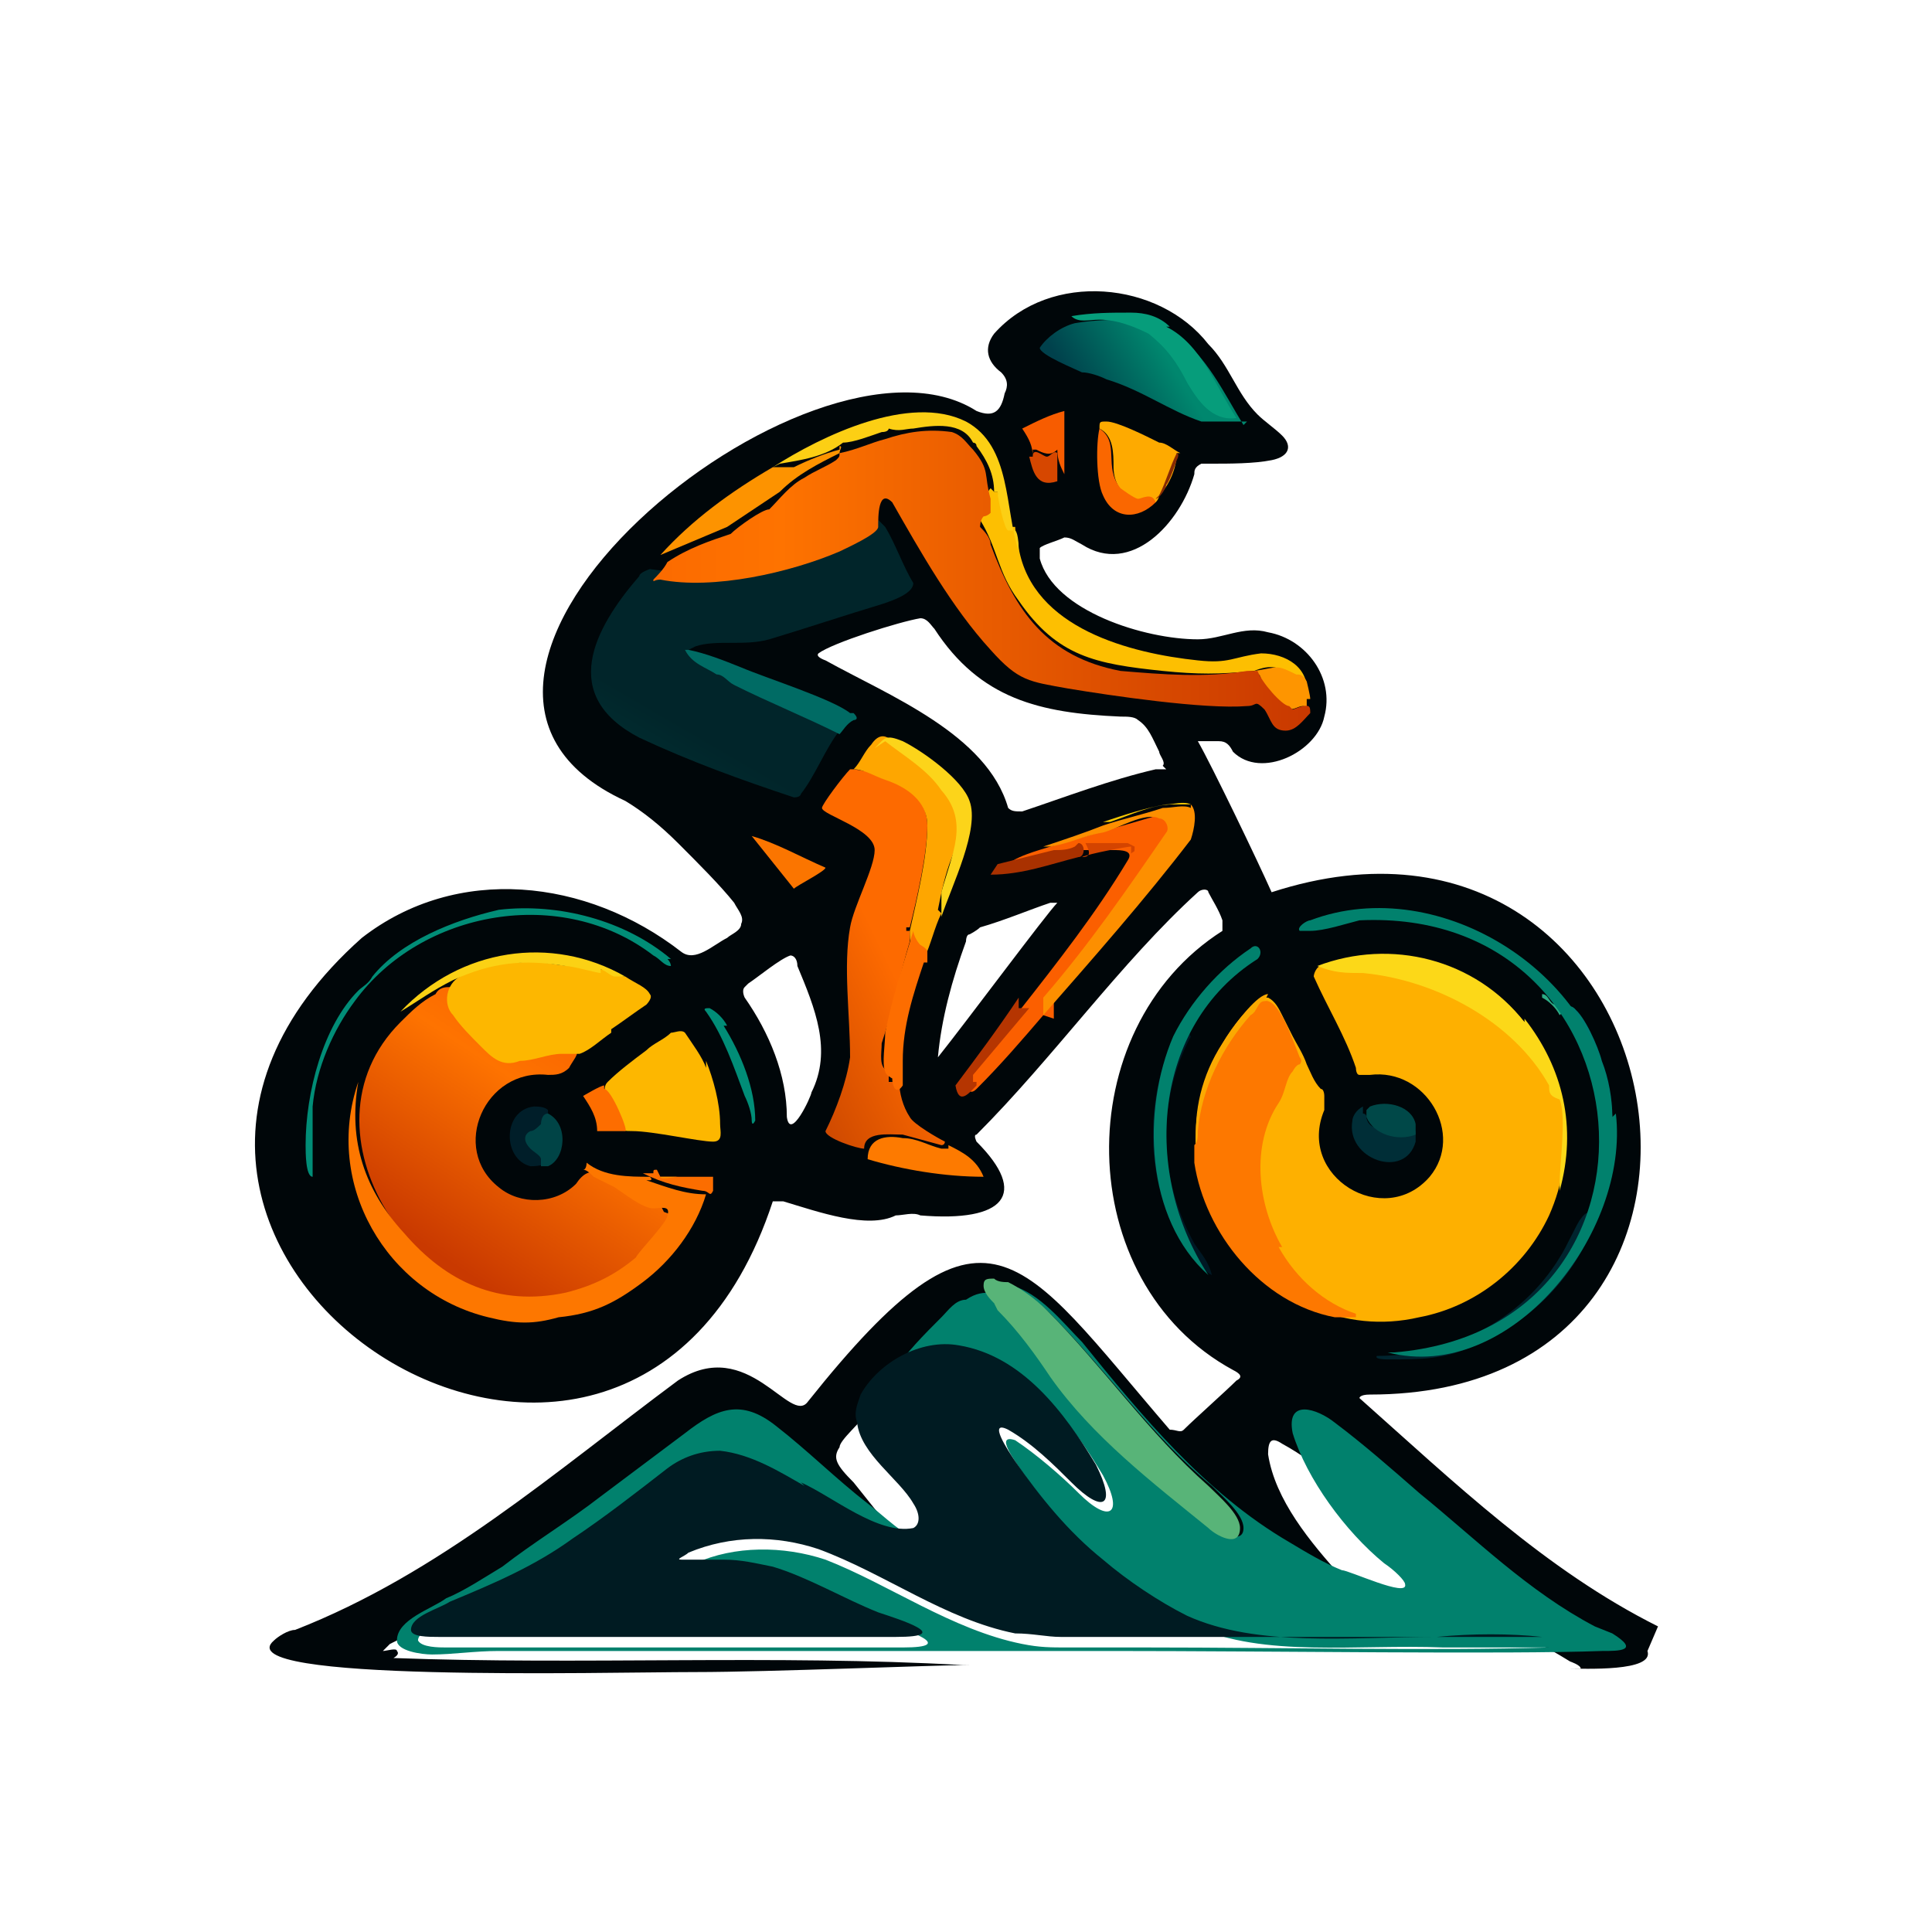 <?xml version="1.0" encoding="UTF-8"?>
<svg id="Layer_1" xmlns="http://www.w3.org/2000/svg" xmlns:xlink="http://www.w3.org/1999/xlink" version="1.1" viewBox="0 0 55 55">
  <!-- Generator: Adobe Illustrator 30.0.0, SVG Export Plug-In . SVG Version: 2.1.1 Build 123)  -->
  <defs>
    <style>
      .st0 {
        fill: #fe9500;
      }

      .st1 {
        fill: #002e37;
      }

      .st2 {
        fill: #fa6700;
      }

      .st3 {
        fill: #2cac85;
      }

      .st4 {
        fill: #000609;
      }

      .st5 {
        fill: url(#linear-gradient2);
      }

      .st6 {
        fill: url(#linear-gradient1);
      }

      .st7 {
        fill: url(#linear-gradient3);
      }

      .st8 {
        fill: url(#linear-gradient4);
      }

      .st9 {
        fill: #001824;
      }

      .st10 {
        fill: #fd8f00;
      }

      .st11 {
        fill: #fba901;
      }

      .st12 {
        fill: #fcd41a;
      }

      .st13 {
        fill: #fbd114;
      }

      .st14 {
        fill: #fb6d00;
      }

      .st15 {
        fill: #007f73;
      }

      .st16 {
        fill: #004446;
      }

      .st17 {
        fill: url(#linear-gradient);
      }

      .st18 {
        fill: #a93100;
      }

      .st19 {
        fill: #feaa00;
      }

      .st20 {
        fill: #00242e;
      }

      .st21 {
        fill: #fccf14;
      }

      .st22 {
        fill: #fd7a00;
      }

      .st23 {
        fill: #001b22;
      }

      .st24 {
        fill: #01816d;
      }

      .st25 {
        fill: #069966;
      }

      .st26 {
        fill: #d44400;
      }

      .st27 {
        fill: #004848;
      }

      .st28 {
        fill: #fd7700;
      }

      .st29 {
        fill: #fd9300;
      }

      .st30 {
        fill: #fdbf01;
      }

      .st31 {
        fill: #852a04;
      }

      .st32 {
        fill: #f75c00;
      }

      .st33 {
        fill: #fdb700;
      }

      .st34 {
        fill: #d64700;
      }

      .st35 {
        fill: #fd7800;
      }

      .st36 {
        fill: #fe9100;
      }

      .st37 {
        fill: #fb7500;
      }

      .st38 {
        fill: #f5c702;
      }

      .st39 {
        fill: #fd6d00;
      }

      .st40 {
        fill: #018d77;
      }

      .st41 {
        fill: #b53501;
      }

      .st42 {
        fill: #fea600;
      }

      .st43 {
        fill: #feb000;
      }

      .st44 {
        fill: #fcd818;
      }

      .st45 {
        fill: #006b64;
      }

      .st46 {
        fill: #069d7b;
      }

      .st47 {
        fill: #fb5f00;
      }

      .st48 {
        fill: #58b478;
      }

      .st49 {
        fill: #001e29;
      }
    </style>
    <linearGradient id="linear-gradient" x1="16.3" y1="25.8" x2="12.6" y2="20.2" gradientTransform="translate(0 56) scale(1 -1)" gradientUnits="userSpaceOnUse">
      <stop offset="0" stop-color="#fb6a00"/>
      <stop offset=".2" stop-color="#fe7300"/>
      <stop offset="1" stop-color="#c93900"/>
    </linearGradient>
    <linearGradient id="linear-gradient1" x1="80.4" y1="-441.7" x2="71.6" y2="-456.8" gradientTransform="translate(-14.9 -196.8) scale(.5 -.5)" gradientUnits="userSpaceOnUse">
      <stop offset="0" stop-color="#01252a"/>
      <stop offset=".7" stop-color="#004642"/>
      <stop offset="1" stop-color="#003d33"/>
    </linearGradient>
    <linearGradient id="linear-gradient2" x1="89.3" y1="-466.8" x2="77.5" y2="-472.5" gradientTransform="translate(-14.9 -196.8) scale(.5 -.5)" gradientUnits="userSpaceOnUse">
      <stop offset="0" stop-color="#fd6a00"/>
      <stop offset="1" stop-color="#ac3101"/>
    </linearGradient>
    <linearGradient id="linear-gradient3" x1="33.3" y1="45.7" x2="31" y2="44.3" gradientTransform="translate(0 56) scale(1 -1)" gradientUnits="userSpaceOnUse">
      <stop offset="0" stop-color="#00876e"/>
      <stop offset="1" stop-color="#00414c"/>
    </linearGradient>
    <linearGradient id="linear-gradient4" x1="18.5" y1="39.6" x2="37.1" y2="39.6" gradientTransform="translate(0 56) scale(1 -1)" gradientUnits="userSpaceOnUse">
      <stop offset="0" stop-color="#fb6a00"/>
      <stop offset=".2" stop-color="#fe7300"/>
      <stop offset="1" stop-color="#c93900"/>
    </linearGradient>
  </defs>
  <path class="st25" d="M31.8,39.7c-.7-.8-1.8-2.3-2.7-2.8h-.1c-.2,0-.7-.3-.8,0-.1.2,0,.2,0,.3,0,0,0,0,0,.1,0,0-.2,0-.2,0,0,0,0-.3,0-.4,0-.1-.2,0-.3,0,.4-.2.7-.3,1.1-.2.8.3,2.1,2,2.7,2.7,0,0,.2.2.2.3h0Z"/>
  <path class="st4" d="M47.2,46.3c-3.2-1.6-5.8-4.1-8.5-6.5,0,0,0-.1.3-.1,12.2,0,8.9-18.1-2.8-14.3-.4-.9-1.7-3.6-2.1-4.3,0,0,0,0,0,0,.1,0,.4,0,.6,0,.2,0,.3.1.4.3.8.8,2.4,0,2.6-1,.3-1.1-.5-2.2-1.6-2.4-.7-.2-1.3.2-2,.2-1.5,0-4.1-.8-4.5-2.3,0-.1,0-.2,0-.3.1-.1.5-.2.7-.3.2,0,.3.1.5.2,1.4.9,2.8-.6,3.2-2,0-.1,0-.2.2-.3,0,0,.2,0,.3,0,.5,0,1.2,0,1.7-.1.5-.1.6-.4.3-.7-.2-.2-.5-.4-.7-.6-.6-.6-.8-1.4-1.4-2-1.4-1.8-4.5-2.1-6.1-.3-.3.4-.2.8.2,1.1.2.2.2.4.1.6-.1.5-.3.7-.8.5-4.7-3-17.6,7.6-10,11.1.5.3,1,.7,1.5,1.2.6.6,1.2,1.2,1.6,1.7.1.2.3.4.2.6,0,.2-.3.3-.4.4-.4.2-.9.7-1.3.4-2.7-2.1-6.4-2.5-9.1-.4-10,8.9,7.5,20.3,11.7,7.5,0,0,.2,0,.3,0,1,.3,2.4.8,3.2.4.2,0,.5-.1.7,0,2.4.2,3.1-.6,1.6-2.1,0,0-.1-.2,0-.2,2.2-2.2,4.1-4.9,6.3-6.9.1-.1.3-.1.3,0,.1.2.3.5.4.8,0,0,0,.2,0,.3-4.4,2.8-4.3,10,.3,12.5.2.1.3.2.1.3-.3.3-1.2,1.1-1.5,1.4-.1.1-.2,0-.4,0-4.3-5-5.2-7.2-10.3-.8-.5.7-1.7-1.9-3.7-.6-3.5,2.6-6.8,5.5-10.9,7.1-.2,0-.5.2-.6.3-1.4,1.2,9.4.9,12,.9,2.1,0,6.8-.2,7.8-.2,0,0,0,0-.2,0-5.3-.3-10.9,0-16.2-.2,0,0,0,0,0,0,0,0,.2-.1.1-.2,0-.1-.3,0-.4,0,0,0,0,0,0,0,0,0,.1-.1.2-.2.2-.1.4-.2.6-.3,1.3-.6,2.6-1.4,3.7-2.3,1.4-1,2.8-2,4.1-3,.3-.3.7-.4,1.1-.2.5.2,1,.8,1.4,1.1.2.2.5.3.7.5.5.4,1,.9,1.5,1.3.5.4,1,.8,1.6,1,.1,0,.3,0,.3-.2,0-.4-.4-.7-.6-1-.4-.5-.8-1-1.2-1.5-.5-.5-.6-.7-.4-1,0-.2.6-.7.8-1,.2-.4.5-.6.8-.9.4-.5.9-.9,1.4-1.3.3-.3.7-.5,1.1-.5.9,0,1.7,1.2,2.3,1.8.5.5.9,1.2,1.3,1.8.9,1,1.9,2.1,3,2.9.3.2.4.4.7.6.3.3.7.4,1.1.6.3.3.8.4,1.1.5.5.3,1.1.5,1.7.6.1,0,.3,0,.4,0,0,0,.1,0,0,0-.2-.3-.6-.6-.9-.8-.2-.2-.4-.4-.5-.6-.9-1-1.9-2.2-2.1-3.5,0-.4.1-.5.4-.3,1.1.6,2,1.5,3,2.3.4.3.7.7,1.2,1,.5.4,1,.9,1.6,1.3.7.7,1.6,1.1,2.4,1.6,0,0,.3.1.3.2,0,0,0,0,0,0-.3,0-.9,0-1.1,0,0,0,0,0,0,0,0,0,0,0,0,0,.2,0,.5,0,.7,0,.5,0,2.5.1,2.3-.5h0s0,0,0,0ZM23.1,31.1c0,.1-.6,1.4-.7.7,0-1.2-.5-2.4-1.2-3.4,0,0-.1-.2,0-.3,0,0,0,0,.1-.1.3-.2.9-.7,1.2-.8.1,0,.2.1.2.3.5,1.2,1,2.4.4,3.6,0,0,0,0,0,0ZM26.7,30.1c.1-1.1.4-2.2.8-3.3,0,0,0-.2.1-.2,0,0,.2-.1.3-.2.7-.2,1.4-.5,2-.7,0,0,.2,0,.2,0,0,0,0,0,0,0-.3.3-2.6,3.4-3.4,4.4,0,0,0,0,0,0h0s0,0,0,0ZM33.2,21.9c0,0-.2,0-.3,0-1.3.3-2.6.8-3.8,1.2-.2,0-.3,0-.4-.1-.6-2.1-3.4-3.2-5.2-4.2,0,0-.3-.1-.2-.2.4-.3,2.3-.9,2.9-1,.2,0,.3.2.4.3,1.3,2,3,2.4,5.3,2.5.2,0,.4,0,.5.1.3.2.4.5.6.9,0,.1.2.3.1.4h0s0,0,0,0Z"/>
  <path class="st4" d="M22,13.3c-1.2.7-2.3,1.5-3.2,2.5-.1.2-.3.4-.4.5,0,0-.2.1-.3.2-1.3,1.5-2.3,3.4,0,4.6,1.4.6,2.9,1.1,4.4,1.7,0,0,.1,0,.2-.1.4-.5.7-1.2,1.1-1.8.1-.1.2-.3.4-.4,0,0,.2,0,0-.2-.5-.4-2.4-1-3.1-1.3-.5-.2-1-.4-1.5-.5.7-.2,1.4,0,2.1-.2,1-.2,2.2-.7,3.2-1,.3,0,1-.2.9-.6-.3-.5-.5-1.1-.8-1.6,0,0-.1-.1-.2-.2,0,0,0,0,0,0,0-.3,0-1.1.4-.7.8,1.4,1.7,3,2.8,4.2.8.9,1.1.9,2.2,1.1,1.2.2,3.9.6,5.1.5.3,0,.2-.2.5.1.2.3.2.6.6.6.3,0,.5-.3.7-.5,0,0,0-.2,0-.3,0-.8-.6-1.3-1.3-1.2-.7,0-.9.3-1.8.2-2-.2-4.7-.9-5.1-3.2,0,0,0,0,0,0-.3-1.2-.2-3.1-1.5-3.7-1.6-.8-4.1.4-5.5,1.3h0Z"/>
  <path class="st4" d="M30.3,13.1c0-.4,0-.9,0-1.3-.4,0-.8.3-1.2.5.1.2.2.5.3.8.2.4.2.9.8.7,0,0,0,0,0,0h0c0-.2,0-.4,0-.6h0Z"/>
  <path class="st4" d="M31.3,12.1c-.1.4,0,1.5.1,1.9.3.7,1,.8,1.5.2,0,0,0,0,.1-.2.2,0,.3-.2.3-.4,0-.1.3-.6.3-.7,0-.1,0-.1,0-.2-.1-.1-.4-.2-.6-.3-.3-.2-1.1-.5-1.5-.6-.2,0-.2,0-.2.2h0Z"/>
  <path class="st4" d="M24.8,21.3c-.2.2-.4.4-.5.7-.1.2-.8,1-.8,1.1,0,.2,1.5.6,1.5,1.2,0,.5-.6,1.6-.7,2.2-.2,1.2,0,2.5,0,3.7,0,.7-.4,1.4-.7,2.1,0,.3.9.5,1.1.6,1,.3,2.2.5,3.3.5-.2-.4-.6-.6-1-.9-.2-.2-.9-.6-1-.7-.2-.3-.2-.7-.3-1,0-.2,0-.5,0-.8,0-1,.4-1.9.6-2.8.1-.4.3-.9.5-1.3.3-.9,1.1-2.4.8-3.3-.2-.6-1.4-1.4-1.9-1.7-.5-.3-.4-.2-.8.2h0Z"/>
  <path class="st4" d="M31.4,23.4c-.6.2-1.2.4-1.7.6-.3.1-1.1.4-1.3.5,0,0-.3.3-.2.3.8,0,1.6-.3,2.5-.5.2,0,1.3-.3,1.4-.3,0,0,0,.1,0,.2-.9,1.5-2,2.9-3.1,4.3-.6.8-1.2,1.6-1.8,2.5,0,.6.4.2.6,0,0,0,0-.1,0-.1.6-.7,1.2-1.4,1.9-2.1,1.4-1.6,2.9-3.3,4.2-5,.1-.3.2-.7,0-1-.2-.2-.4,0-.7,0-.6.1-1.2.3-1.8.5h0Z"/>
  <path class="st4" d="M23.5,24.7c-.7-.3-1.3-.7-2.1-.9l1.2,1.5c0-.1,1-.5.9-.6Z"/>
  <path class="st4" d="M21.6,32c0-.9-.3-1.9-.8-2.7-.1-.2-.4-.7-.7-.6.6.8.9,1.6,1.1,2.5,0,0,0,.1.1.2,0,0,.1.8.2.6h0Z"/>
  <path class="st4" d="M17.2,31c0,0-.6.3-.6.3.2.3.4.6.4,1,.2,0,.5,0,.7,0l2.8.4v-.8c0-.3-.3-1.1-.4-1.4,0-.2-.5-1.1-.6-1.1,0,0,0,0-.1,0-.7.5-1.4,1.1-2.1,1.6h0Z"/>
  <path class="st4" d="M15.3,33.2c1.2,0,.9-1.8-.2-1.7-1,.2-.8,1.8.2,1.7h0,0Z"/>
  <path class="st4" d="M38.8,31.7c-.8.5,0,1.7.8,1.5,1.4-.5.4-2.3-.8-1.5h0s0,0,0,0Z"/>
  <path class="st17" d="M18.8,34.3c-.6-.2-1.2-.6-1.7-.9-.3-.1-.5,0-.7.3-.6.6-1.6.6-2.2.1-1.4-1.1-.4-3.4,1.4-3.2.2,0,.4,0,.6-.2.1-.2.3-.4.2-.5,0,0-.2,0-.2,0-.2,0-.5,0-.9.2-.3,0-.6.2-.9,0-.3-.2-.5-.4-.8-.7-.2-.2-.4-.4-.5-.7-.1-.2,0-.6-.3-.6-.1,0-.3,0-.4.2-.4.2-.7.5-1,.8-3.1,3.1.5,8.5,4.5,8,.8-.1,1.6-.3,2.2-.9.4-.3.9-.7,1.1-1.2.1-.3,0-.4-.3-.5h0s0,0,0,0Z"/>
  <g>
    <path class="st33" d="M17.4,29.3c.3-.2.7-.5,1-.7,0,0,.2-.2.1-.3-.1-.2-.4-.3-.7-.5-.2,0-.3-.2-.5-.2-.3,0-.7,0-1-.1-.5,0-1-.2-1.5-.1-.6,0-1.2.1-1.7.4-.4.2-.5.8-.2,1.1.2.3.5.6.8.9.3.3.6.6,1.1.4.4,0,.8-.2,1.2-.2.2,0,.3,0,.5,0,.3-.1.6-.4.9-.6h0s0,0,0,0Z"/>
    <path class="st33" d="M20.1,30.4c-.1-.3-.4-.7-.6-1-.1-.1-.3,0-.4,0-.2.2-.5.3-.7.5-.4.3-.8.6-1.1.9-.2.2,0,.5.1.7.1.2.2.4.2.5,0,.2.2.2.4.2.6,0,1.9.3,2.3.3.3,0,.2-.3.2-.5,0-.6-.2-1.3-.4-1.8h0s0,0,0,0Z"/>
  </g>
  <path class="st28" d="M18.5,33.6c0,0,.1,0,0-.1-.6,0-1.3,0-1.8-.4,0,0,0,.2-.1.2.1,0,.2.1.3.2.2.1.4.2.6.3.3.2.8.6,1.1.6.2,0,.5-.1.4.2,0,.2-.8,1-.9,1.2-.6.5-1.2.8-2,1-1.9.4-3.4-.3-4.6-1.7-1.1-1.2-1.6-2.6-1.3-4.3-1,2.9.8,6,3.7,6.7.8.2,1.3.2,2,0,1-.1,1.6-.4,2.4-1,.8-.6,1.5-1.5,1.8-2.5-.6,0-1.1-.2-1.7-.4h0Z"/>
  <path class="st13" d="M11.4,28.8c.5-.3.9-.6,1.5-.9,1.1-.5,2-.6,3.2-.4.2,0,.9.2,1,.2,0,0,0-.2,0-.1.1,0,.3.2.4.2,0,0,.3,0,.3,0-2.1-1.2-4.7-.8-6.4,1Z"/>
  <path class="st49" d="M15.6,31.6c0,0,0,.2,0,.3,0,.2-.4.3-.4.4-.1.2.4.5.4.7,0,.2-.4.2-.5.2-.8-.2-.8-1.6.1-1.7.1,0,.3,0,.4.1h0s0,0,0,0Z"/>
  <path class="st16" d="M15.4,33.2s0-.1,0-.2c0-.1-.2-.2-.3-.3-.2-.2-.2-.4,0-.5.1,0,.2-.1.3-.2,0,0,0-.3.2-.3.6.3.5,1.3,0,1.5,0,0-.2,0-.2,0h0s0,0,0,0Z"/>
  <path class="st39" d="M17.2,31c.2,0,.7,1.2.6,1.2,0,0-.1,0-.1,0-.2,0-.5,0-.7,0,0-.4-.2-.7-.4-1,0,0,.5-.3.6-.3Z"/>
  <path class="st14" d="M18.8,33.5c.2,0,.4,0,.5,0,.3,0,.7,0,1,0,0,0,0,.4,0,.4-.1.2-.1,0-.3,0-.6-.1-1.1-.2-1.7-.5h.3c0-.1,0-.1.1-.1h0Z"/>
  <g>
    <path class="st40" d="M20.7,29.2c-.1-.2-.3-.4-.5-.5-.1,0-.2,0-.1.1.5.7.8,1.6,1.1,2.4.1.2.2.5.2.7,0,0,0,.2.1,0,0-.9-.4-1.9-.9-2.7h0s0,0,0,0Z"/>
    <path class="st40" d="M19.1,27.3c-1.3-1.1-3.2-1.6-4.9-1.4-1.3.3-2.8.9-3.6,1.9-.1.2-.3.3-.4.4-1,1-1.5,2.9-1.5,4.4,0,.2,0,.9.2.9,0,0,0-.2,0-.4,0-.5,0-1.1,0-1.6.1-1.1.6-2.2,1.2-3,1.9-2.6,5.9-3.3,8.5-1.3.2.1.3.3.5.3,0,0,0-.1-.1-.2,0,0,0,0,0,0h0s0,0,0,0Z"/>
  </g>
  <path class="st36" d="M19.3,33.5c-.1,0-.5.1-.5,0,.2,0,.4,0,.5,0Z"/>
  <path class="st43" d="M43.4,29.1c-1.4-1.7-3.7-2.4-5.8-1.6-.1,0-.2.2-.2.3.4.9.9,1.7,1.2,2.6,0,0,0,.2.1.2,0,0,.2,0,.3,0,1.6-.2,2.7,1.7,1.7,2.9-1.3,1.5-3.8,0-3-1.9,0-.1,0-.2,0-.4,0,0,0-.2-.1-.2-.2-.2-.3-.5-.4-.7-.1-.3-.3-.6-.4-.8-.1-.2-.2-.4-.3-.6-.1-.2-.2-.4-.4-.5,0,0,0,0-.1,0,0,0,0,0-.1,0-.4.3-.8.8-1.1,1.3-2.4,3.7,1.3,8.8,5.6,7.8,1.6-.3,3-1.4,3.7-2.9.8-1.8.6-4-.7-5.5,0,0,0,0,0,0Z"/>
  <path class="st20" d="M45.4,34.8c-.6,1.6-1.8,2.8-3.4,3.5-.9.4-1.5.4-2.5.4,0,0-.4,0-.3-.1,2.1,0,4.1-1,5.2-2.8.2-.3.5-1,.6-1.1.2-.3.4-.2.3.1Z"/>
  <path class="st9" d="M33.9,29.5c-1,1.9-.9,4.1.1,5.9.2.3.4.5.5.9-.4-.2-.6-.7-.9-1-1-1.7-1-4-.2-5.7.1-.2.5-.4.5,0h0Z"/>
  <path class="st44" d="M43.4,29.1c-1.4-1.8-3.8-2.4-5.9-1.6.5.2.8.2,1.3.2,2.1.2,4.3,1.4,5.3,3.2,0,.2,0,.3.3.4.2.5,0,1.8,0,2.4,0,0,0,.2,0,.2.5-1.8.1-3.5-1-4.9Z"/>
  <path class="st1" d="M38.8,31.7c0,0,.1,0,.1.1,0,.1.1.3.3.3.2.2.5.2.8.1,0,0,.2,0,.3,0,0,0,0,.2,0,.3-.3,1.1-2,.5-1.8-.6,0-.1.1-.3.3-.4h0Z"/>
  <path class="st15" d="M44.8,28.7c.3.2.7,1.1.8,1.5.2.5.3,1.1.3,1.6,0,.1,0,.4-.1.2,0-.1,0-.7-.1-.3h-.1c-.1-1-.5-2-1.1-2.8,0-.2.2-.4.4-.1h0Z"/>
  <path class="st27" d="M40.3,32.3s0,0,0,0c-.5.2-1.2,0-1.4-.5,0,0,0-.1,0-.2,0,0,0,0,.1-.1.5-.2,1.2,0,1.3.5,0,0,0,.1,0,.2,0,0,0,0,0,0Z"/>
  <path class="st11" d="M36.1,28.3c-.3,0-.9.8-1.1,1.1-1.1,1.6-1.3,3.6-.4,5.4,0,0,0-.1,0-.2-.2-.6-.4-1.1-.5-1.7v-.5c0,0,.2-.1.2-.1,0-1.2.6-2.4,1.4-3.3v-.2c.2-.1.2-.3.4-.3,0,0,0-.1-.1,0h0Z"/>
  <path class="st3" d="M43.9,28.3c.2,0,.2.3.4.3,0-.2-.1-.3.1-.3,0,.1.2.2.3.4,0,0-.1,0-.1,0,0,0-.2.2-.2.2-.1-.2-.3-.4-.5-.5Z"/>
  <g>
    <path class="st24" d="M45.9,31.8c-.2-4-4.9-7-8.6-5.6-.1,0-.4.2-.3.3,0,0,.2,0,.3,0,.4,0,1-.2,1.4-.3,8.4-.4,9.4,11.6,1,12.3-.2,0-.3,0-.2,0,3.5.9,6.9-3.4,6.5-6.8h0s0,0,0,0Z"/>
    <path class="st24" d="M33.4,29.5c-.9,2.1-.8,5.2,1,6.8-1.9-2.9-1.6-7.1,1.4-9,.2-.2,0-.5-.2-.3-.9.6-1.7,1.5-2.2,2.5h0Z"/>
  </g>
  <path class="st35" d="M36.5,35.5c-.7-1.2-.9-2.9-.1-4.1.2-.3.2-.7.4-.9,0,0,.1-.2.2-.2,0,0,.1-.1,0-.2-.2-.5-.6-1.7-1-1.6-.2,0-.2.3-.4.4-.8.9-1.4,2.1-1.5,3.3,0,.2,0,.3-.1.4,0,.2,0,.3,0,.5.3,2,1.9,4,4,4.4.1,0,.3,0,.4,0,0,0,.1,0,.2,0,0,0,0,0,0-.1-.9-.3-1.7-1-2.2-1.9h0s0,0,0,0Z"/>
  <path class="st6" d="M19.6,18.5c0,.1-.1.1,0,0,.2.3.5.4.8.5h0c0,.1.1,0,.1,0,1,.6,2,1.1,3.1,1.5.1,0,.2.1.3.3-.4.5-.7,1.3-1.1,1.8,0,0,0,.1-.2.1-1.5-.5-2.9-1-4.4-1.7-2.3-1.2-1.3-3.1,0-4.6,0-.1.3-.2.3-.2,2,.3,4.4-.2,6.2-1.2,0,0,.2-.2.3-.2,0,0,.1.1.2.2.3.5.5,1.1.8,1.6,0,.3-.6.5-.9.6-1,.3-2.2.7-3.2,1-.7.2-1.5,0-2.1.2h0Z"/>
  <path class="st5" d="M25.9,26.5v.3c-.3,1-.5,2-.8,2.9,0,.3-.1.7.2.8v.3c.2,0,.3,0,.3,0h0c0,.3.1.7.3,1,.1.2.8.6,1,.7,0,0,0,.1-.1.1l-1.1-.3c-.4,0-1.1-.1-1.1.4h0c-.2,0-1.1-.3-1.1-.5.3-.6.6-1.4.7-2.1,0-1.2-.2-2.6,0-3.7.1-.6.7-1.7.7-2.2,0-.6-1.5-1-1.5-1.2,0-.1.6-.9.8-1.1h.1c.8.1,2.1.5,2.1,1.6,0,.8-.3,2.1-.5,2.9h-.1c0,.1,0,.1,0,.1Z"/>
  <path class="st7" d="M35.4,12.1s0,0,0,0h0s0,0,0,0h0s0,0,0,0h0s0,0,0,0h0s0,0,0,0h0s0,0,0,0,0,0,0,0h0s0,0,0,0c-.5-.8-1.1-2.1-2-2.6-.3-.3-.7-.4-1.1-.4-.6,0-1.1,0-1.7.1-.4.1-.8.4-1,.7,0,.2,1,.6,1.2.7.2,0,.5.1.7.2,1,.3,1.8.9,2.7,1.2,0,0,0,0,.1,0h0s0,0,.1,0c0,0,.3,0,.5,0,0,0,.1,0,.2,0,0,0,0,0,.1,0,.2,0,.3,0,.3,0h0s0,0,0,0Z"/>
  <path class="st30" d="M28.3,14h.1s.3,1,.3,1c0,0,.1,0,.2,0,0,.2.1.4.1.6,0,0,0,0,0,0,0,0,0,0,0,0,.4,2.3,3.2,3,5.1,3.2.9.1,1-.1,1.8-.2.7,0,1.4.4,1.3,1.2-.1,0-.2-.2-.2-.4,0-.1,0-.2-.2-.2-.4-.2-.6-.3-1.1-.1h0c-1,.1-1.6.1-2.6,0-1.9-.2-3-.4-4.1-2-.6-.8-.6-1.5-1.1-2.3,0-.2,0-.4.2-.5,0-.2,0-.3.1-.4Z"/>
  <path class="st47" d="M29.7,28.9c-.6.7-1.2,1.4-1.9,2.1-.2.2-.3,0-.2-.3.5-.6,1-1.3,1.6-1.9-.2,0-.2,0-.2,0,1.1-1.4,2.2-2.8,3.1-4.3.2-.3-.2-.3-.4-.3-.3,0-.6,0-.9,0h0c-.2,0-.4.1-.6.1l-1.6.4h0c.2-.3,1-.5,1.3-.6,1-.3,2.1-.6,3.1-.9.3,0,.6.4.5.6-1.1,1.6-2.2,3.2-3.5,4.7,0,.2,0,.3,0,.5h0Z"/>
  <path class="st42" d="M26.8,26c-.2.4-.3.9-.5,1.3-.2,0-.1-.1-.1-.2-.3-.1-.3-.3-.3-.6.2-.9.5-2.1.5-3,0-.7-.6-1.1-1.2-1.3-.3-.1-.6-.3-.9-.3.2-.2.3-.5.5-.7.2-.3.4-.3.6-.1,1.2.8,2.3,1.8,1.7,3.3-.2.5-.3,1-.4,1.5h0Z"/>
  <path class="st10" d="M33.9,22.9c.2.2.1.7,0,1-1.3,1.7-2.8,3.4-4.2,5,0-.1,0-.4,0-.5,1.3-1.5,2.4-3.1,3.5-4.7.1-.1,0-.4-.2-.4-.4-.2-1.2.3-1.6.4-.6.1-.9.3-1.5.4,0,0-.2,0-.2,0,.6-.2,1.2-.4,1.7-.6.6-.2,1.1-.3,1.7-.5.3,0,.6-.1.8,0h0Z"/>
  <path class="st21" d="M22,13.3c1.4-.9,3.9-2.1,5.5-1.3,1.3.7,1.1,2.5,1.5,3.7,0,0,0,0,0,0,0-.1,0-.5-.1-.6,0,0-.1,0-.2,0s-.3-.9-.3-1.1h-.1c0-.5-.2-.9-.5-1.3h0c0-.1-.1-.1-.1-.1-.3-.6-1.1-.5-1.7-.4-.2,0-.4.1-.7,0,0,0,0,.1-.2.1-.3.1-.8.3-1.1.3-.5.4-1.2.5-1.8.6h0Z"/>
  <path class="st19" d="M33.5,12.9c0,.4-.2.9-.5,1.2,0,0,0,.1-.1.2-.1,0-.3-.1-.4,0-.5-.1-.8-.5-.8-1,0-.4,0-.9-.4-1.1,0-.2,0-.2.2-.2.3,0,1.1.4,1.5.6.2,0,.4.2.6.3h0Z"/>
  <path class="st29" d="M23.9,12.7c.1,0,0,.1,0,.2-.6.3-1.2.6-1.7,1.1l-.3.2-1.2.8-1.9.8c.9-1,2-1.8,3.2-2.5h.6c.4-.2.9-.4,1.3-.5h0Z"/>
  <path class="st39" d="M26.3,27.4c-.3.9-.6,1.8-.6,2.8,0,.2,0,.5,0,.8,0,0,0,.1,0,.1v-.2c-.2.3-.3,0-.3-.2,0,0-.2-.1-.2-.2-.1-.2,0-.8,0-1.1.2-1,.5-1.9.8-2.9,0,.1.1.3.2.4,0,0,.2.1.2.2,0,0,0,.2,0,.3h0Z"/>
  <path class="st22" d="M27,32.6c.4.2.8.4,1,.9-1.1,0-2.3-.2-3.3-.5,0-.6.5-.7,1-.6.4,0,.7.2,1.1.3,0,0,.1,0,.2,0Z"/>
  <path class="st12" d="M26.8,26v-.6c.3-1.1.8-2,0-2.9-.4-.6-1.1-1-1.6-1.4l-.3.2c.3-.3.3-.4.8-.2.6.3,1.7,1.1,1.9,1.7.3.8-.5,2.4-.8,3.3h0Z"/>
  <path class="st2" d="M32.9,14.3c-.5.5-1.2.5-1.5-.2-.2-.4-.2-1.5-.1-1.9h0c.6.4.1,1.1.6,1.7,0,0,.4.3.5.3.1,0,.4-.2.5.1h0Z"/>
  <path class="st37" d="M23.5,24.7c0,.1-.8.5-.9.6l-1.2-1.5c.7.2,1.4.6,2.1.9Z"/>
  <path class="st0" d="M37.2,19.9c0,0,0,.2,0,.3,0,0,0-.1-.1-.1-.2,0-.3.2-.6,0,0,0-.6-.6-.6-.7,0-.1,0-.2-.2-.3.7-.1.6-.2,1.2.1.1,0,.2,0,.3.2,0,0,.1.4.1.5h0Z"/>
  <path class="st32" d="M29.4,13c0-.3-.1-.5-.3-.8.4-.2.8-.4,1.2-.5,0,.4,0,.8,0,1.3v.5s0,0,0,0c-.1-.2-.2-.4-.2-.7-.2.2-.4.1-.6,0h-.1s0,0,0,0Z"/>
  <path class="st18" d="M30.7,24c.2,0,.2.4,0,.4h0c-.8.2-1.6.5-2.5.5,0,0,.2-.3.2-.3l1.6-.4c.2,0,.4,0,.6-.1Z"/>
  <path class="st41" d="M29,28.7c0,0,0,0,.1,0,0,0,.2,0,.2,0l-1.6,1.9v.2c0,0,.1,0,.1,0,0,0,0,0,0,.1-.2.2-.5.6-.6,0,.6-.8,1.2-1.6,1.8-2.5h0Z"/>
  <path class="st46" d="M33.3,9.3h0c-.3-.3-.7-.4-1.1-.4-.6,0-1.1,0-1.7.1.2.2.5.1.8.1.5,0,1,.2,1.4.4h0c.5.4.8.8,1.1,1.4.3.5.7,1.1,1.4,1-.6-.9-1-2.1-2-2.6h0Z"/>
  <path class="st34" d="M29.4,13c0-.3.3,0,.4,0,.1,0,.2-.2.3-.1,0,.3,0,.5,0,.8,0,0,0,0,0,0-.6.2-.7-.3-.8-.7h0Z"/>
  <path class="st26" d="M30.7,24c.5,0,.5,0,1,0,.1,0,.3,0,.4,0,0,0,.2.1.2.1,0,.2,0,.1-.1.2,0,0,0-.2,0-.2-.1,0-1.2.2-1.4.3,0,0-.1,0,0,0,.3,0,.2-.2.1-.4h0Z"/>
  <path class="st45" d="M24.2,20.3c-.5-.4-2.4-1-3.1-1.3-.5-.2-1-.4-1.5-.5,0,0-.1,0-.1,0,.2.4.6.5.9.7.2,0,.3.2.5.3,1,.5,2,.9,3,1.4.1-.1.2-.3.4-.4,0,0,.2,0,0-.2h0Z"/>
  <path class="st38" d="M33.9,22.9c-.2,0-.3,0-.5,0-.6,0-1.2.3-1.8.5,0,0-.2,0-.2,0,.6-.2,1.2-.4,1.8-.5.2,0,.5-.1.7,0h0Z"/>
  <path class="st31" d="M33,14.1c.2-.4.3-.8.5-1.2,0,0,.1,0,0,.2,0,0-.2.6-.3.7,0,.1-.2.4-.3.4Z"/>
  <path class="st34" d="M30.2,13.6c0-.2,0-.4,0-.5,0,.2,0,.4,0,.5Z"/>
  <path class="st8" d="M36.7,20.1c-.2,0-.8-.7-.9-1h-.1s-.2,0-.2,0c-1.2.2-2.4.1-3.6,0-2.1-.4-3-1.7-3.7-3.6,0-.2-.2-.4-.3-.5,0,0,0-.2.1-.3,0,0,.1,0,.2-.1,0-.1,0-.3,0-.4-.2-.7,0-.8-.5-1.4-.2-.2-.3-.4-.6-.5-.7-.1-1.3,0-1.9.2-.4.1-.8.3-1.3.4,0,.1,0,.1-.1.2-.3.2-.6.3-.9.5-.4.2-.7.6-1,.9h0c-.2,0-.9.5-1.1.7,0,0,0,0,0,0h0c-.6.2-1.2.4-1.8.8-.1.2-.3.4-.4.5,0,.1,0,0,.2,0,1.5.3,3.7-.2,5.1-.8.2-.1,1.1-.5,1.1-.7,0,0,0,0,0,0,0-.3,0-1.1.4-.7.8,1.4,1.7,3,2.8,4.2.8.9,1.1.9,2.2,1.1,1.2.2,3.9.6,5.1.5.3,0,.2-.2.5.1.2.3.2.6.6.6.3,0,.5-.3.7-.5,0-.2,0-.3-.5-.1h0Z"/>
  <g>
    <path class="st24" d="M45.4,46.3h0c-1.9-1-3.4-2.5-5-3.8-.8-.7-1.6-1.4-2.4-2-.5-.4-1.4-.7-1.2.3.4,1.3,1.5,2.8,2.6,3.7.3.2.6.5.6.6.1.4-1.6-.4-1.8-.4-.5-.2-1-.5-1.5-.8-2.4-1.4-4.2-3.6-5.9-5.7-.5-.5-1.2-1.4-2-1.6.4.2.8.5,1.1.8,1.6,1.6,2.9,3.5,4.6,4.9h0c.3.3.9.8.9,1.2,0,.5-.7.1-.9,0-1.6-1.3-3.3-2.6-4.5-4.3-.5-.7-.9-1.4-1.5-1.9-.1-.1-.4-.4-.3-.5-.2,0-.4,0-.7.2-.3,0-.5.3-.7.5-.5.5-1,1-1.4,1.6-.6.6-.9,1.1-.8,1.7,0-.2,0-.5.1-.8.5-1,1.7-1.6,2.8-1.4,1.8.3,3,1.9,3.9,3.4.6,1.1.2,1.4-.7.5-.5-.5-1.2-1.1-1.8-1.5-.6-.2,0,.6.2.9.7,1,1.5,2,2.5,2.8.8.6,1.6,1.2,2.4,1.6,2,.9,4.6.5,7.1.6,1,0,2.1,0,3,0h0c-3.3.1-7.6,0-11.4,0-.8,0-1.6,0-2.3,0-.5,0-.8,0-1.3-.1-2-.4-3.8-1.7-5.6-2.4-1.2-.4-2.6-.4-3.7.1,0,0-.4.1-.2.2.1,0,.7,0,1.2,0,.5,0,.9,0,1.4.2,1,.3,2,.9,3,1.3.6.2,2.1.7.5.7-4.3,0-8.7,0-13,0-.2,0-.7,0-.8-.2,0-.3.8-.6,1.1-.8,1.2-.5,2.5-1,3.5-1.8.9-.6,1.8-1.3,2.7-2,.4-.3,1-.6,1.5-.5.9,0,1.7.6,2.4,1,.9.5,2.2,1.5,3.2,1.3,0,0,0,0,0,0-.5-.1-1.2-.8-1.6-1.1-.9-.7-1.7-1.5-2.6-2.2-1-.8-1.7-.5-2.6.2-.8.6-1.6,1.2-2.4,1.8-.9.7-1.9,1.3-2.8,2-.5.3-1.1.7-1.6.9-.4.3-1.4.6-1.4,1.2,0,.3.7.4,1,.4.6,0,1.2-.1,1.9-.1,4.7,0,9.4,0,14.1,0,1.2,0,2,0,3.3,0,4.6,0,11.3.1,14,0,.5,0,1.1,0,.3-.5h0Z"/>
    <path class="st24" d="M24.1,43.6s0,0,0,0c0,0,0,0,0,0h0s0,0,0,0h0Z"/>
    <path class="st23" d="M22.9,42.3c-.7-.4-1.5-.9-2.4-1-.6,0-1.1.2-1.5.5-.9.7-1.8,1.4-2.7,2-1.1.8-2.3,1.3-3.5,1.8-.3.2-1.1.4-1.1.8,0,.2.5.2.8.2,4.3,0,8.7,0,13,0,1.7,0,.1-.5-.5-.7-1-.4-2-1-3-1.3-.5-.1-.9-.2-1.4-.2-.5,0-1,0-1.2,0-.2,0,.1-.1.2-.2,1.2-.5,2.5-.5,3.7-.1,1.9.7,3.6,2,5.6,2.4.5,0,.9.1,1.3.1.8,0,1.5,0,2.3,0,3.9,0,8.1,0,11.4,0h0c-.9-.1-2-.1-3,0-2.5,0-5.1.3-7.1-.6-.8-.4-1.7-1-2.4-1.6-1-.8-1.8-1.8-2.5-2.8-.2-.3-.8-1.2-.2-.9.7.4,1.3,1,1.8,1.5.9.9,1.3.7.7-.5-.9-1.5-2.1-3.1-3.9-3.4-1.1-.2-2.3.5-2.8,1.4-.1.3-.2.5-.1.8.1.9,1.2,1.6,1.6,2.3.2.3.2.6,0,.7,0,0,0,0,0,0-1,.2-2.3-.9-3.2-1.3h0Z"/>
    <path class="st48" d="M28.4,37.3c.6.6,1.1,1.3,1.5,1.9,1.2,1.7,2.9,3,4.5,4.3.2.2.9.6.9,0,0-.4-.6-.9-.9-1.2h0c-1.7-1.5-3-3.4-4.6-5-.3-.3-.7-.6-1.1-.8-.1,0-.3,0-.4-.1-.2,0-.3,0-.3.2,0,.2.2.4.3.5h0Z"/>
  </g>
</svg>